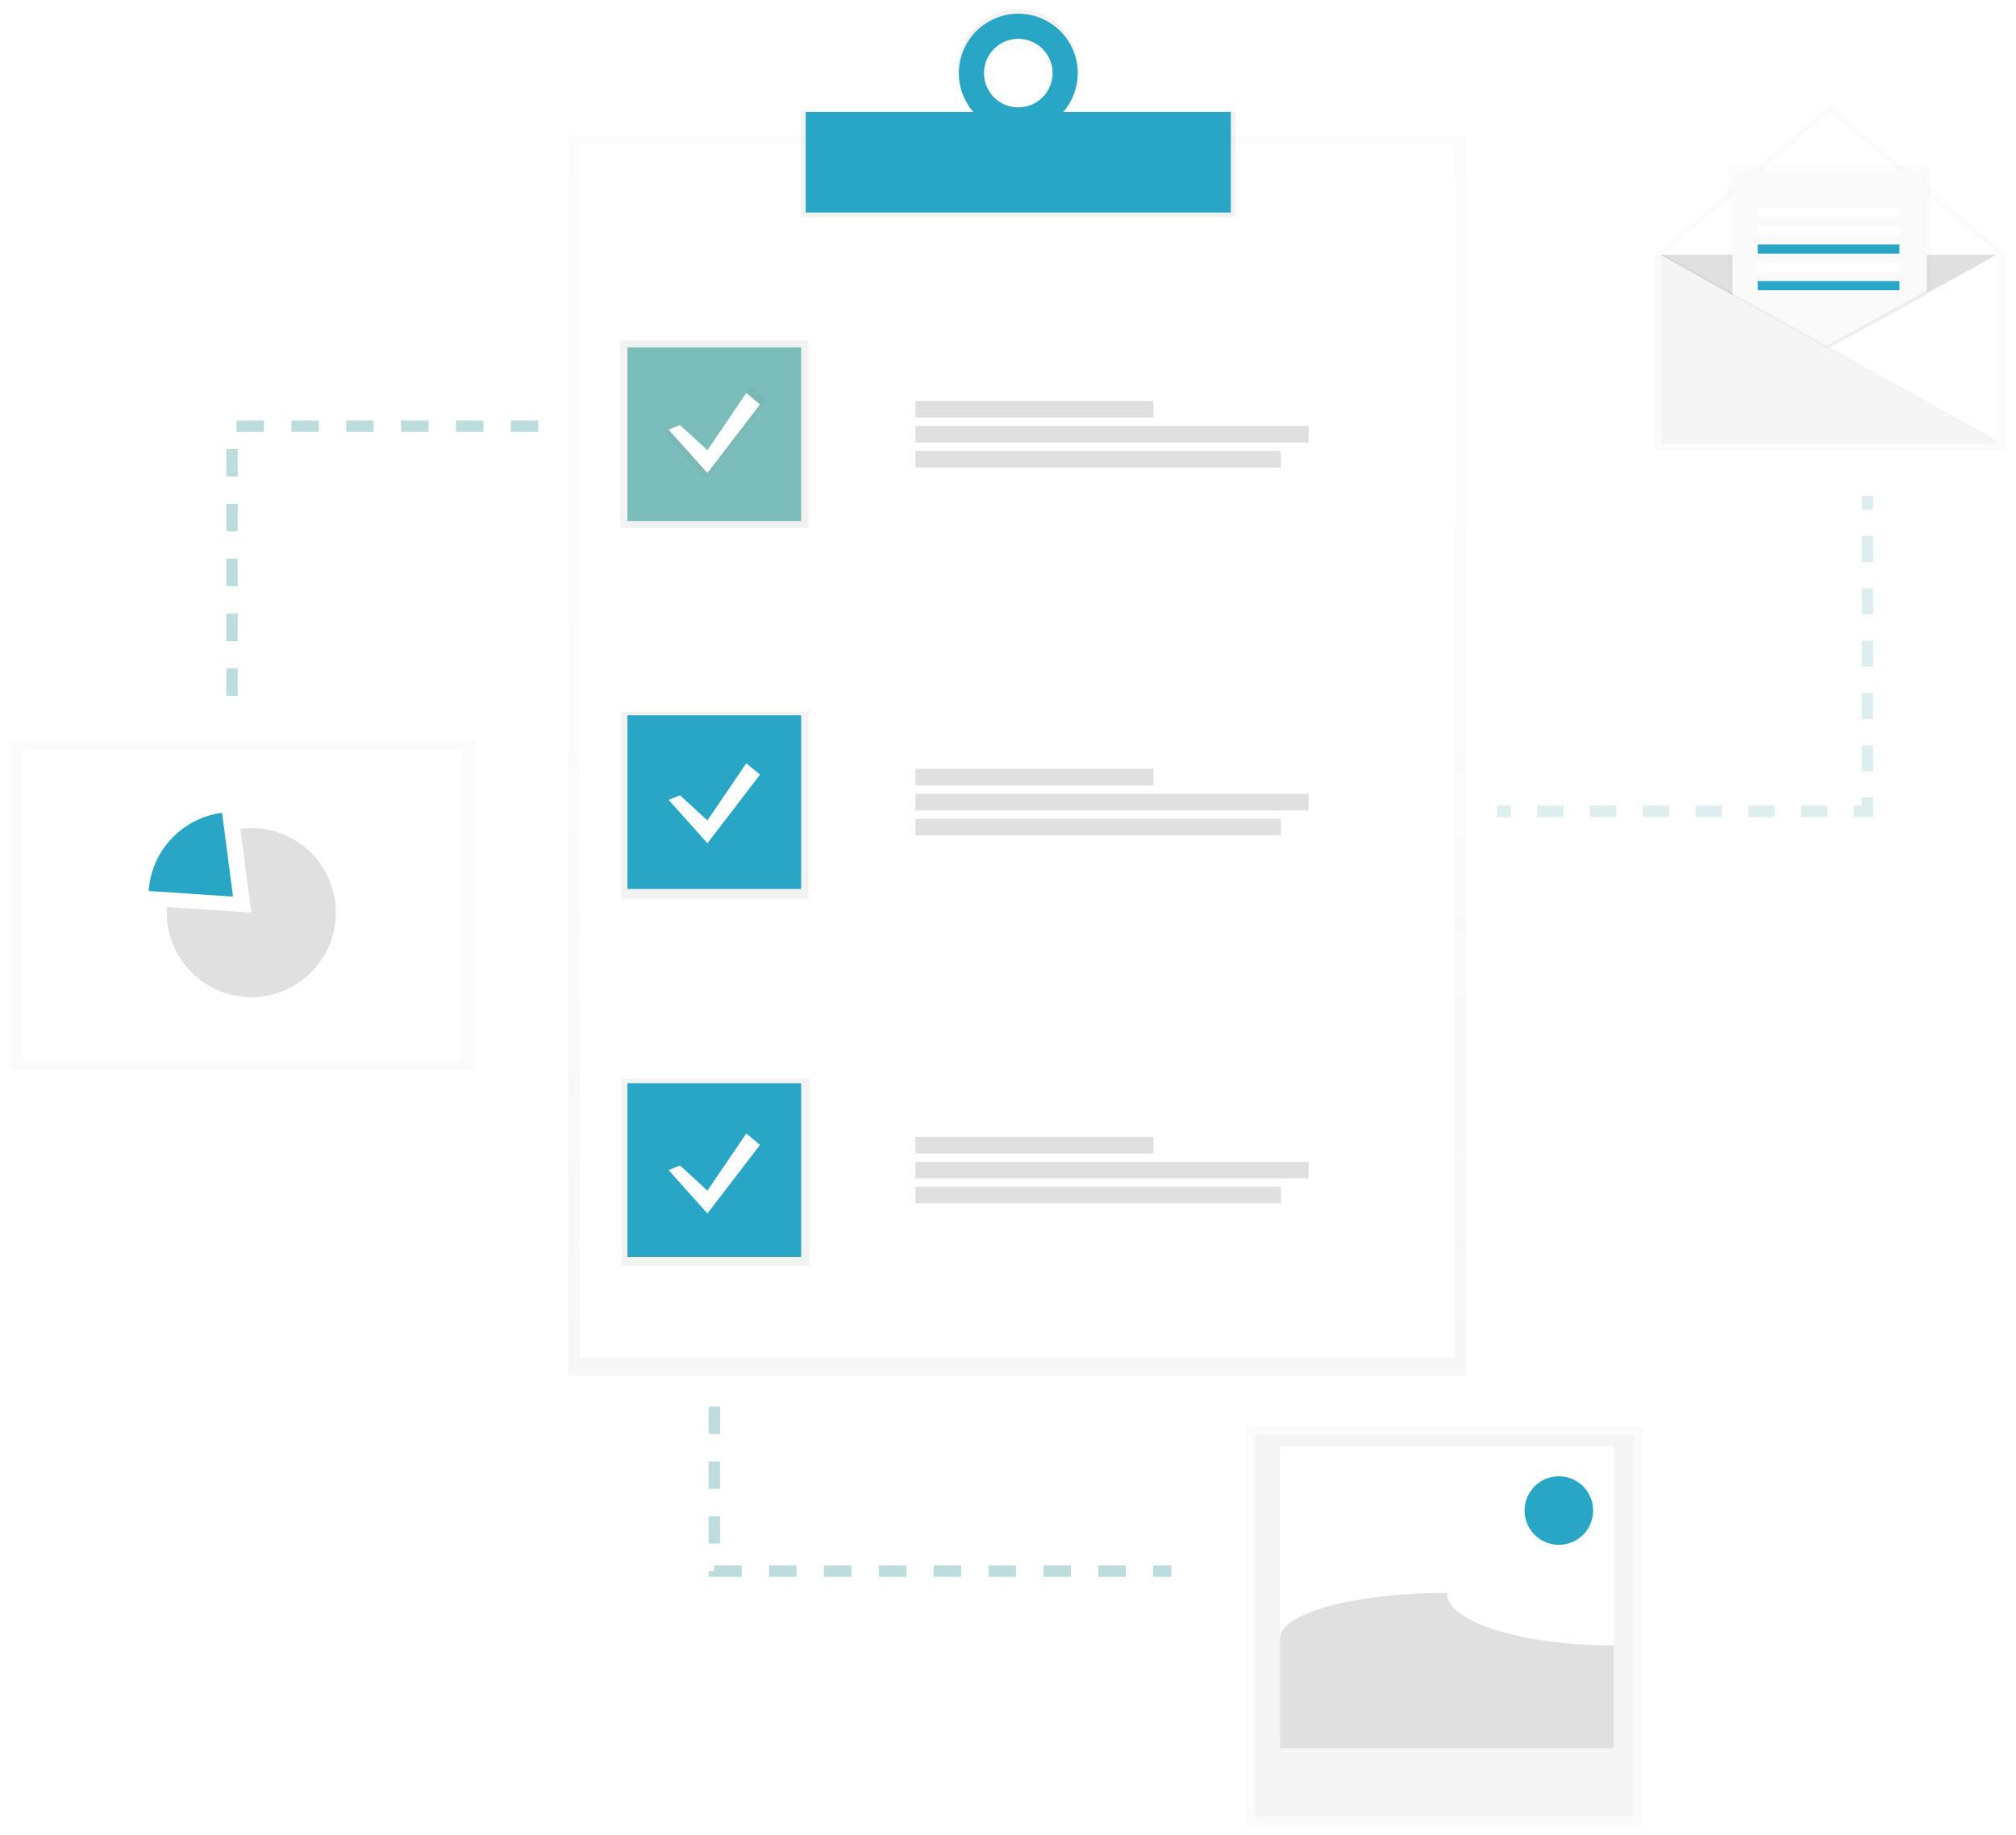 <svg width="882" height="803" viewBox="0 0 882 803" fill="none" xmlns="http://www.w3.org/2000/svg">
<g clip-path="url(#clip0)" filter="url(#filter0_d)">
<g opacity="0.5">
<path opacity="0.5" d="M641.5 55H248.5V598H641.5V55Z" fill="url(#paint0_linear)"/>
</g>
<path d="M636.5 59H253.5V590H636.5V59Z" fill="white"/>
<path d="M540.5 44.98H350.5V91H540.5V44.98Z" fill="url(#paint1_linear)"/>
<path d="M445.5 0C430.83 0 418.94 12.18 418.94 27.2C418.94 42.22 430.83 54.4 445.5 54.4C460.17 54.4 472.06 42.22 472.06 27.2C472.06 12.18 460.17 0 445.5 0ZM445.5 42.89C442.381 42.971 439.308 42.121 436.675 40.447C434.041 38.774 431.966 36.353 430.716 33.494C429.465 30.635 429.095 27.468 429.654 24.398C430.212 21.328 431.673 18.494 433.85 16.259C436.027 14.023 438.821 12.488 441.876 11.848C444.93 11.209 448.105 11.495 450.996 12.669C453.887 13.844 456.362 15.854 458.105 18.442C459.848 21.03 460.779 24.08 460.78 27.2C460.829 31.305 459.247 35.262 456.383 38.203C453.519 41.144 449.605 42.829 445.5 42.89V42.89Z" fill="url(#paint2_linear)"/>
<path d="M538.5 45H352.5V89H538.5V45Z" fill="#29A5C5"/>
<path d="M445.5 2C440.358 2 435.331 3.525 431.055 6.382C426.779 9.239 423.447 13.299 421.479 18.05C419.511 22.801 418.996 28.029 420 33.072C421.003 38.116 423.479 42.749 427.115 46.385C430.751 50.021 435.384 52.497 440.428 53.5C445.471 54.504 450.699 53.989 455.45 52.021C460.201 50.053 464.261 46.721 467.118 42.445C469.975 38.169 471.5 33.142 471.5 28C471.5 21.104 468.761 14.491 463.885 9.615C459.009 4.739 452.396 2 445.5 2V2ZM445.5 43C442.533 43 439.633 42.12 437.166 40.472C434.7 38.824 432.777 36.481 431.642 33.74C430.506 30.999 430.209 27.983 430.788 25.074C431.367 22.164 432.796 19.491 434.893 17.393C436.991 15.296 439.664 13.867 442.574 13.288C445.483 12.709 448.499 13.007 451.24 14.142C453.981 15.277 456.324 17.2 457.972 19.666C459.62 22.133 460.5 25.033 460.5 28C460.5 31.978 458.92 35.794 456.107 38.607C453.294 41.42 449.478 43 445.5 43Z" fill="#29A5C5"/>
<path d="M353.5 145H271.5V227H353.5V145Z" fill="url(#paint3_linear)"/>
<path d="M353.78 307.5H271.78V389.5H353.78V307.5Z" fill="url(#paint4_linear)"/>
<path d="M354.06 468H272.06V550H354.06V468Z" fill="url(#paint5_linear)"/>
<path d="M350.5 148H274.5V224H350.5V148Z" fill="#7ABDBB"/>
<path d="M350.5 309H274.5V385H350.5V309Z" fill="#29A5C5"/>
<path d="M350.5 470H274.5V546H350.5V470Z" fill="#29A5C5"/>
<path d="M504.67 171.46H400.5V178.73H504.67V171.46Z" fill="#E0E0E0"/>
<path d="M572.5 182.37H400.5V189.64H572.5V182.37Z" fill="#E0E0E0"/>
<path d="M560.39 193.27H400.5V200.54H560.39V193.27Z" fill="#E0E0E0"/>
<path d="M504.67 332.46H400.5V339.73H504.67V332.46Z" fill="#E0E0E0"/>
<path d="M572.5 343.37H400.5V350.64H572.5V343.37Z" fill="#E0E0E0"/>
<path d="M560.39 354.27H400.5V361.54H560.39V354.27Z" fill="#E0E0E0"/>
<path d="M504.67 493.46H400.5V500.73H504.67V493.46Z" fill="#E0E0E0"/>
<path d="M572.5 504.37H400.5V511.64H572.5V504.37Z" fill="#E0E0E0"/>
<path d="M560.39 515.27H400.5V522.54H560.39V515.27Z" fill="#E0E0E0"/>
<path d="M295.25 181.47L309.05 194.13L328.6 165.38L335.5 171.13L309.05 205.63L289.5 183.78L295.25 181.47Z" fill="url(#paint6_linear)"/>
<path d="M297.5 182L309.5 193L326.5 168L332.5 173L309.5 203L292.5 184L297.5 182Z" fill="white"/>
<path d="M297.5 344L309.5 355L326.5 330L332.5 335L309.5 365L292.5 346L297.5 344Z" fill="white"/>
<path d="M297.5 506L309.5 517L326.5 492L332.5 497L309.5 527L292.5 508L297.5 506Z" fill="white"/>
<g opacity="0.5">
<path opacity="0.5" d="M655 351H661" stroke="#7ABDBB" stroke-width="5" stroke-miterlimit="10"/>
<path opacity="0.5" d="M672.54 351H805.23" stroke="#7ABDBB" stroke-width="5" stroke-miterlimit="10" stroke-dasharray="11.54 11.54"/>
<path opacity="0.5" d="M811 351H817V345" stroke="#7ABDBB" stroke-width="5" stroke-miterlimit="10"/>
<path opacity="0.5" d="M817 333.55V224.73" stroke="#7ABDBB" stroke-width="5" stroke-miterlimit="10" stroke-dasharray="11.45 11.45"/>
<path opacity="0.5" d="M817 219V213" stroke="#7ABDBB" stroke-width="5" stroke-miterlimit="10"/>
</g>
<path opacity="0.5" d="M235.5 182.5H101.5V308.5" stroke="#7ABDBB" stroke-width="5" stroke-miterlimit="10" stroke-dasharray="12 12"/>
<path opacity="0.5" d="M312.5 611.5V683.5H512.5" stroke="#7ABDBB" stroke-width="5" stroke-miterlimit="10" stroke-dasharray="12 12"/>
<g opacity="0.5">
<path opacity="0.5" d="M877.56 107.09L800.5 42L724.64 106.95L723.96 106.57V107.09H723.44L723.96 107.38V107.61V191.96V193H877.04L876.11 192.48H877.56V107.09Z" fill="url(#paint7_linear)"/>
</g>
<path d="M874.5 189.5H727.5V107.5L800.5 45L874.5 107.5V189.5Z" fill="white"/>
<path d="M726.5 107.5L799.5 148.5L873.5 107.5" fill="#E0E0E0"/>
<g opacity="0.5">
<path opacity="0.5" d="M801.02 147.47L756 176V69H845V123.42L801.02 147.47Z" fill="url(#paint8_linear)"/>
</g>
<path d="M801 148L758 176V71H843V124.4L801 148Z" fill="#FAFAFA"/>
<path opacity="0.05" d="M727 189H874L727 107V189Z" fill="black"/>
<path d="M727 190H874L727 108V190Z" fill="#F5F5F5"/>
<path d="M831 87H769V91H831V87Z" fill="white"/>
<path d="M831 95H769V99H831V95Z" fill="white"/>
<path d="M831 103H769V107H831V103Z" fill="#29A5C5"/>
<path d="M831 111H769V115H831V111Z" fill="white"/>
<path d="M831 119H769V123H831V119Z" fill="#29A5C5"/>
<path opacity="0.05" d="M843 125V123L799.26 147.31L800.45 147.97L843 125Z" fill="black"/>
<g opacity="0.5">
<path opacity="0.5" d="M718.969 620H545.02V795H718.969V620Z" fill="url(#paint9_linear)"/>
</g>
<path d="M715 624H549V791H715V624Z" fill="#F5F5F5"/>
<path d="M706 629H560V757H706V629Z" fill="white"/>
<path d="M706 716C665.65 716 633 705.71 633 693C592.65 693 560 701.95 560 713V761H706V716Z" fill="#E0E0E0"/>
<path d="M682 672C690.284 672 697 665.284 697 657C697 648.716 690.284 642 682 642C673.716 642 667 648.716 667 657C667 665.284 673.716 672 682 672Z" fill="#29A5C5"/>
<g opacity="0.5">
<path opacity="0.5" d="M208 319.75H4V464.25H208V319.75Z" fill="url(#paint10_linear)"/>
</g>
<path d="M202 324H10V460H202V324Z" fill="white"/>
<path d="M109.95 358.34C108.345 358.343 106.742 358.45 105.15 358.66L109.95 395.34L73.04 392.88C72.99 393.69 72.95 394.51 72.95 395.34C72.95 402.658 75.12 409.811 79.186 415.896C83.251 421.981 89.03 426.723 95.791 429.523C102.552 432.324 109.991 433.057 117.169 431.629C124.346 430.201 130.939 426.677 136.113 421.503C141.288 416.328 144.812 409.735 146.239 402.558C147.667 395.381 146.934 387.941 144.134 381.181C141.333 374.42 136.591 368.641 130.506 364.575C124.422 360.51 117.268 358.34 109.95 358.34V358.34Z" fill="#E0E0E0"/>
<path d="M97.15 351.66C88.667 352.772 80.831 356.789 74.976 363.029C69.122 369.268 65.61 377.343 65.04 385.88L101.95 388.34L97.15 351.66Z" fill="#29A5C5"/>
</g>
<defs>
<filter id="filter0_d" x="0" y="0" width="881.56" height="803" filterUnits="userSpaceOnUse" color-interpolation-filters="sRGB">
<feFlood flood-opacity="0" result="BackgroundImageFix"/>
<feColorMatrix in="SourceAlpha" type="matrix" values="0 0 0 0 0 0 0 0 0 0 0 0 0 0 0 0 0 0 127 0"/>
<feOffset dy="4"/>
<feGaussianBlur stdDeviation="2"/>
<feColorMatrix type="matrix" values="0 0 0 0 0 0 0 0 0 0 0 0 0 0 0 0 0 0 0.25 0"/>
<feBlend mode="normal" in2="BackgroundImageFix" result="effect1_dropShadow"/>
<feBlend mode="normal" in="SourceGraphic" in2="effect1_dropShadow" result="shape"/>
</filter>
<linearGradient id="paint0_linear" x1="445" y1="598" x2="445" y2="55" gradientUnits="userSpaceOnUse">
<stop stop-color="#808080" stop-opacity="0.25"/>
<stop offset="0.54" stop-color="#808080" stop-opacity="0.12"/>
<stop offset="1" stop-color="#808080" stop-opacity="0.1"/>
</linearGradient>
<linearGradient id="paint1_linear" x1="84235.5" y1="4232.8" x2="84235.5" y2="2114.96" gradientUnits="userSpaceOnUse">
<stop stop-color="#808080" stop-opacity="0.25"/>
<stop offset="0.54" stop-color="#808080" stop-opacity="0.12"/>
<stop offset="1" stop-color="#808080" stop-opacity="0.1"/>
</linearGradient>
<linearGradient id="paint2_linear" x1="32541.7" y1="5814.82" x2="32541.7" y2="2856" gradientUnits="userSpaceOnUse">
<stop stop-color="#808080" stop-opacity="0.25"/>
<stop offset="0.54" stop-color="#808080" stop-opacity="0.12"/>
<stop offset="1" stop-color="#808080" stop-opacity="0.1"/>
</linearGradient>
<linearGradient id="paint3_linear" x1="25568.5" y1="18759" x2="25568.5" y2="12035" gradientUnits="userSpaceOnUse">
<stop stop-color="#808080" stop-opacity="0.25"/>
<stop offset="0.54" stop-color="#808080" stop-opacity="0.12"/>
<stop offset="1" stop-color="#808080" stop-opacity="0.1"/>
</linearGradient>
<linearGradient id="paint4_linear" x1="25591.7" y1="32246.5" x2="25591.7" y2="25522.5" gradientUnits="userSpaceOnUse">
<stop stop-color="#808080" stop-opacity="0.25"/>
<stop offset="0.54" stop-color="#808080" stop-opacity="0.12"/>
<stop offset="1" stop-color="#808080" stop-opacity="0.1"/>
</linearGradient>
<linearGradient id="paint5_linear" x1="25615" y1="45568" x2="25615" y2="38844" gradientUnits="userSpaceOnUse">
<stop stop-color="#808080" stop-opacity="0.25"/>
<stop offset="0.54" stop-color="#808080" stop-opacity="0.12"/>
<stop offset="1" stop-color="#808080" stop-opacity="0.1"/>
</linearGradient>
<linearGradient id="paint6_linear" x1="14480.5" y1="8441.99" x2="14480.5" y2="6821.52" gradientUnits="userSpaceOnUse">
<stop stop-color="#808080" stop-opacity="0.25"/>
<stop offset="0.54" stop-color="#808080" stop-opacity="0.12"/>
<stop offset="1" stop-color="#808080" stop-opacity="0.1"/>
</linearGradient>
<linearGradient id="paint7_linear" x1="123480" y1="29185" x2="123480" y2="6384" gradientUnits="userSpaceOnUse">
<stop stop-color="#808080" stop-opacity="0.25"/>
<stop offset="0.54" stop-color="#808080" stop-opacity="0.12"/>
<stop offset="1" stop-color="#808080" stop-opacity="0.1"/>
</linearGradient>
<linearGradient id="paint8_linear" x1="71644.5" y1="18901" x2="71644.5" y2="7452" gradientUnits="userSpaceOnUse">
<stop stop-color="#808080" stop-opacity="0.25"/>
<stop offset="0.54" stop-color="#808080" stop-opacity="0.12"/>
<stop offset="1" stop-color="#808080" stop-opacity="0.1"/>
</linearGradient>
<linearGradient id="paint9_linear" x1="109786" y1="139745" x2="109786" y2="109120" gradientUnits="userSpaceOnUse">
<stop stop-color="#808080" stop-opacity="0.25"/>
<stop offset="0.54" stop-color="#808080" stop-opacity="0.12"/>
<stop offset="1" stop-color="#808080" stop-opacity="0.1"/>
</linearGradient>
<linearGradient id="paint10_linear" x1="20812" y1="67403.9" x2="20812" y2="46523.6" gradientUnits="userSpaceOnUse">
<stop stop-color="#808080" stop-opacity="0.25"/>
<stop offset="0.54" stop-color="#808080" stop-opacity="0.12"/>
<stop offset="1" stop-color="#808080" stop-opacity="0.1"/>
</linearGradient>
<clipPath id="clip0">
<rect width="873.56" height="795" fill="white" transform="translate(4)"/>
</clipPath>
</defs>
</svg>
